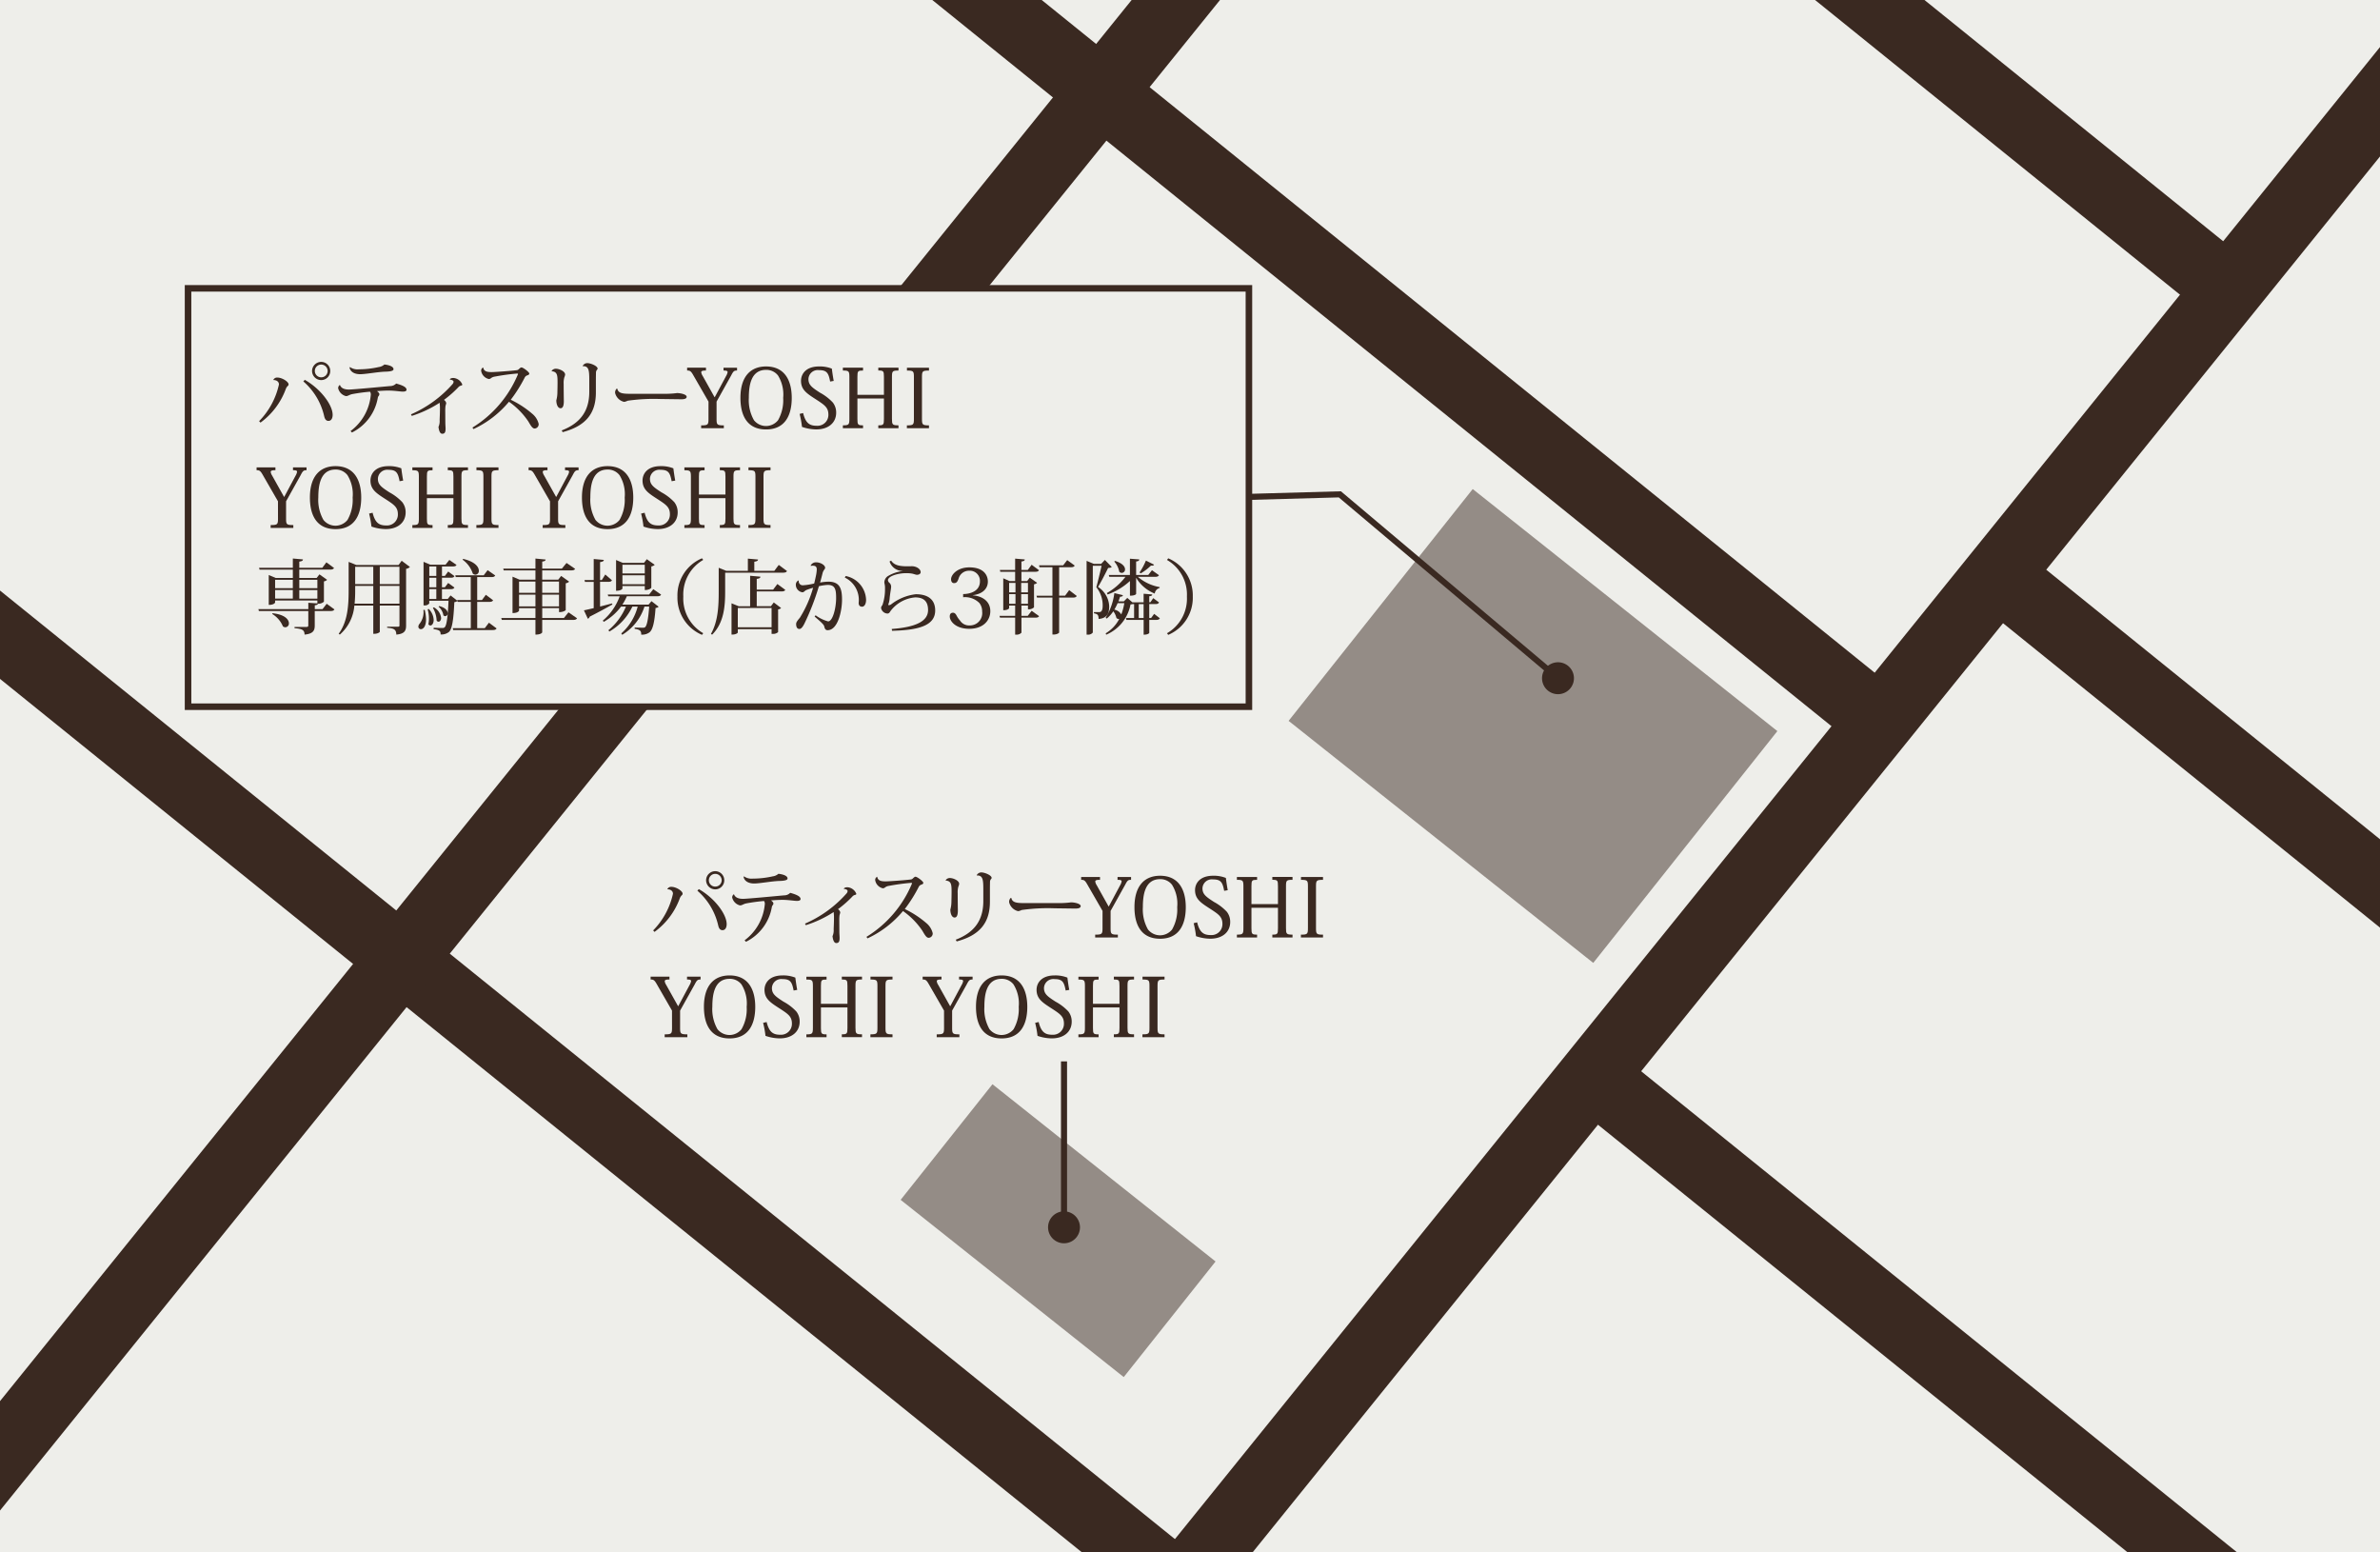 <svg xmlns="http://www.w3.org/2000/svg" xmlns:xlink="http://www.w3.org/1999/xlink" width="342" height="223" viewBox="0 0 342 223">
  <rect x="0" y="0" width="342" height="223" fill="#808080" stroke="none"/>
  <defs>
    <clipPath id="clip-path">
      <rect id="長方形_65" data-name="長方形 65" width="342" height="223" transform="translate(740.34 2160)" fill="#fff"/>
    </clipPath>
  </defs>
  <g id="map" transform="translate(-740.34 -2160)" clip-path="url(#clip-path)">
    <path id="パス_193" data-name="パス 193" d="M0,0H342.34V223H0Z" transform="translate(740 2160)" fill="#eeeeea"/>
    <g id="グループ_214" data-name="グループ 214" transform="translate(679.895 2055.469)">
      <g id="グループ_188" data-name="グループ 188" transform="translate(39.94 177.834)">
        <rect id="長方形_52" data-name="長方形 52" width="9.877" height="389.628" transform="matrix(0.628, -0.778, 0.778, 0.628, 0, 7.684)" fill="#3a2921"/>
      </g>
      <g id="グループ_189" data-name="グループ 189" transform="translate(458.554 311.469)">
        <path id="パス_124" data-name="パス 124" d="M-135.5,386.5" transform="translate(135.5 -386.5)" fill="none" stroke="#3a2921" stroke-miterlimit="10" stroke-width="11.339"/>
      </g>
      <g id="グループ_190" data-name="グループ 190" transform="translate(152.311 62.85)">
        <rect id="長方形_53" data-name="長方形 53" width="9.877" height="222.364" transform="translate(0 7.684) rotate(-51.08)" fill="#3a2921"/>
      </g>
      <g id="グループ_191" data-name="グループ 191" transform="translate(343.081 182.189)">
        <rect id="長方形_54" data-name="長方形 54" width="9.877" height="222.364" transform="translate(0 7.684) rotate(-51.08)" fill="#3a2921"/>
      </g>
      <g id="グループ_192" data-name="グループ 192" transform="translate(267.296 53.268)">
        <rect id="長方形_55" data-name="長方形 55" width="9.877" height="142.504" transform="translate(0 7.684) rotate(-51.08)" fill="#3a2921"/>
      </g>
      <g id="グループ_193" data-name="グループ 193" transform="translate(287.331 256.232)">
        <rect id="長方形_56" data-name="長方形 56" width="9.877" height="142.504" transform="matrix(0.628, -0.778, 0.778, 0.628, 0, 7.684)" fill="#3a2921"/>
      </g>
      <g id="グループ_194" data-name="グループ 194" transform="translate(167.991 404.318)">
        <rect id="長方形_57" data-name="長方形 57" width="9.877" height="142.504" transform="translate(0 7.685) rotate(-51.08)" fill="#3a2921"/>
      </g>
      <g id="グループ_195" data-name="グループ 195" transform="translate(112.371 89.723)">
        <rect id="長方形_58" data-name="長方形 58" width="489.349" height="9.877" transform="translate(0 380.665) rotate(-51.069)" fill="#3a2921"/>
      </g>
      <g id="グループ_196" data-name="グループ 196" transform="translate(221.258 189.898)">
        <rect id="長方形_59" data-name="長方形 59" width="489.349" height="9.877" transform="translate(0 380.665) rotate(-51.069)" fill="#3a2921"/>
      </g>
      <g id="グループ_197" data-name="グループ 197" transform="translate(346.183 221.747)">
        <path id="パス_125" data-name="パス 125" d="M-264.5,283.5" transform="translate(264.5 -283.5)" fill="none" stroke="#3a2921" stroke-miterlimit="10" stroke-width="11.339"/>
      </g>
      <g id="グループ_198" data-name="グループ 198">
        <rect id="長方形_60" data-name="長方形 60" width="489.349" height="9.877" transform="translate(0 380.665) rotate(-51.069)" fill="#3a2921"/>
      </g>
      <g id="グループ_199" data-name="グループ 199" transform="translate(245.617 174.796)" opacity="0.5">
        <rect id="長方形_61" data-name="長方形 61" width="55.908" height="42.535" transform="matrix(0.783, 0.622, -0.622, 0.783, 26.455, 0)" fill="#3a2921"/>
      </g>
      <g id="グループ_200" data-name="グループ 200" transform="translate(189.867 260.309)" opacity="0.5">
        <rect id="長方形_62" data-name="長方形 62" width="40.941" height="21.213" transform="matrix(0.783, 0.622, -0.622, 0.783, 13.193, 0)" fill="#3a2921"/>
      </g>
      <g id="グループ_202" data-name="グループ 202" transform="translate(153.938 229.697)">
        <path id="パス_126" data-name="パス 126" d="M-482.737,295.218a.588.588,0,0,1,.586-.34c.68,0,1.606.6,1.606.973,0,.269-.211.176-.41.7a10.4,10.4,0,0,1-3.623,4.8l-.2-.212a10.847,10.847,0,0,0,2.848-5.264c0-.433-.375-.644-.8-.644Zm4.525-.012c2.286,1.3,4,3.612,4,5.03,0,.469-.188.868-.6.868-.352,0-.527-.27-.621-.7a9.348,9.348,0,0,0-2.99-4.971Zm2.356-2.578a1.3,1.3,0,0,1,1.3,1.3,1.3,1.3,0,0,1-1.3,1.313,1.319,1.319,0,0,1-1.313-1.313A1.316,1.316,0,0,1-475.855,292.627Zm.926,1.3a.925.925,0,0,0-.926-.915.915.915,0,0,0-.914.915.908.908,0,0,0,.914.914A.917.917,0,0,0-474.929,293.928Z" transform="translate(485.14 -292.627)" fill="#3a2921"/>
        <path id="パス_127" data-name="パス 127" d="M-471.478,296.012c.187.492.7.645,1.3.645.656,0,4.982-.422,5.92-.5a1.2,1.2,0,0,0,.856-.363c.8.223,1.489.481,1.489.891,0,.211-.258.269-.528.269-.316,0-.844-.093-1.641-.14-.118,0-.246-.011-.375-.011-.5,0-1.125.035-1.712.082.188.118.352.3.352.422,0,.259-.164.235-.223.528a6.876,6.876,0,0,1-3.716,4.994l-.2-.211a7.272,7.272,0,0,0,2.908-5.217.661.661,0,0,0-.118-.434,25.567,25.567,0,0,0-2.579.352c-.445.105-.551.281-.879.281a1.529,1.529,0,0,1-1.113-1.125A.544.544,0,0,1-471.5,296Zm1.442-2.579a1.912,1.912,0,0,0,1.278.317,13.069,13.069,0,0,0,2.861-.328,1.481,1.481,0,0,0,.8-.363c.645.07,1.325.28,1.313.679,0,.293-.7.341-1.219.352-1.044.035-2.8.363-3.576.363s-1.419-.317-1.524-.973Z" transform="translate(483.459 -292.683)" fill="#3a2921"/>
        <path id="パス_128" data-name="パス 128" d="M-454.149,295.512c.024-.129.2-.234.516-.234a1.485,1.485,0,0,1,1.278.937c0,.141-.117.141-.269.188a.745.745,0,0,0-.3.212,15.56,15.56,0,0,1-2.064,1.816.724.724,0,0,1,.328.457,2.892,2.892,0,0,1-.105.4,5.522,5.522,0,0,0-.036.761l.012,1.7c0,.223.035.621.035.809,0,.516-.117.738-.481.738-.328,0-.469-.445-.539-.984a2.042,2.042,0,0,0,.165-.984c.011-.328.046-1.02.046-1.583,0-.2,0-.375-.011-.517l-.035-.387a16.444,16.444,0,0,1-4,1.888l-.117-.223a17.009,17.009,0,0,0,5.967-4.337.544.544,0,0,0,.152-.352c0-.152-.234-.281-.528-.293Z" transform="translate(481.911 -292.969)" fill="#3a2921"/>
        <path id="パス_129" data-name="パス 129" d="M-449.588,302.182a16.345,16.345,0,0,0,6.518-7.609.373.373,0,0,0,.023-.093c0-.036-.036-.059-.118-.059a31.356,31.356,0,0,0-3.189.434,1.244,1.244,0,0,0-.515.188.587.587,0,0,1-.352.164,1.425,1.425,0,0,1-1.114-1.173.5.5,0,0,1,.293-.492c.094.668.762.668,1.279.668.34,0,2.6-.152,3.505-.269a.5.5,0,0,0,.351-.165c.129-.117.247-.234.363-.234.247,0,1.125.668,1.125.879,0,.165-.164.223-.351.282a.634.634,0,0,0-.317.316,20.554,20.554,0,0,1-1.993,3.166,13.9,13.9,0,0,1,3.072,2,2.709,2.709,0,0,1,.937,1.465.614.614,0,0,1-.574.668c-.317,0-.539-.375-.915-1.02a10.832,10.832,0,0,0-2.779-2.825,14.634,14.634,0,0,1-5.1,3.927Z" transform="translate(480.604 -292.745)" fill="#3a2921"/>
        <path id="パス_130" data-name="パス 130" d="M-436.53,293.966a.694.694,0,0,1,.632-.328c.422,0,1.314.34,1.314.844a1.712,1.712,0,0,1-.118.4,2.9,2.9,0,0,0-.094.926c0,.481.012,1.853.024,2.485,0,.575-.105,1.02-.469,1.02-.4,0-.61-.574-.61-1.137a4.337,4.337,0,0,0,.152-1.044c.011-.481.024-1.1.024-1.418,0-1.079,0-1.653-.844-1.713Zm4.466-.727a.748.748,0,0,1,.645-.41c.528,0,1.5.422,1.5.785,0,.118-.118.188-.164.281a.77.77,0,0,0-.071.3c0,.258-.012.551-.012,1.2v1.641c0,2.943-1.371,4.807-4.771,5.709l-.141-.246c2.685-1.031,3.963-2.8,3.963-5.545V295.22c0-1.348-.071-1.993-.938-1.946Z" transform="translate(478.921 -292.653)" fill="#3a2921"/>
        <path id="パス_131" data-name="パス 131" d="M-418.573,297.778a12.851,12.851,0,0,0,1.431-.105c.551.011,1.371.2,1.371.539,0,.234-.258.352-.75.352-.423,0-2.509-.036-2.978-.036a26.542,26.542,0,0,0-4.76.247,1.5,1.5,0,0,1-.5.164,1.729,1.729,0,0,1-1.29-1.266.764.764,0,0,1,.223-.633l.082-.011c.129.632.668.75,1.806.75Z" transform="translate(477.57 -293.194)" fill="#3a2921"/>
        <path id="パス_132" data-name="パス 132" d="M-411.1,298.459l-2.1-3.646c-.4-.716-.515-.821-.973-.821v-.409h2.709v.409c-.481,0-.681.059-.681.247a1.255,1.255,0,0,0,.2.516l1.712,3.06h.035l1.618-3.024a1.6,1.6,0,0,0,.223-.575c0-.176-.176-.223-.586-.223v-.409H-407v.409c-.435,0-.528.094-.856.727l-2.086,3.74v2.474c0,.844.071.937,1.044.937v.41h-3.259v-.41c.984,0,1.055-.093,1.055-.937Z" transform="translate(476.039 -292.75)" fill="#3a2921"/>
        <path id="パス_133" data-name="パス 133" d="M-405.379,297.894c0-3.037,1.43-4.514,3.681-4.514,2.673,0,3.693,2.005,3.693,4.514,0,2.638-1.055,4.537-3.693,4.537C-404.312,302.431-405.379,300.567-405.379,297.894Zm1.207,0a5.816,5.816,0,0,0,.739,3.213,2.227,2.227,0,0,0,1.723.832,2.232,2.232,0,0,0,1.735-.832,5.808,5.808,0,0,0,.739-3.213,5.182,5.182,0,0,0-.75-3.224,2.114,2.114,0,0,0-1.712-.8C-403.913,293.873-404.172,296.206-404.172,297.894Z" transform="translate(474.905 -292.724)" fill="#3a2921"/>
        <path id="パス_134" data-name="パス 134" d="M-395.115,300.074c.363,1.454.926,1.829,1.957,1.829a1.566,1.566,0,0,0,1.677-1.606c0-1.02-.551-1.383-1.8-2.193-1.29-.832-2.135-1.372-2.135-2.661,0-.844.564-2.064,2.615-2.064a4.7,4.7,0,0,1,1.817.317c.059.469.152,1.149.27,1.759l-.517.093c-.233-1.254-.491-1.641-1.617-1.641a1.339,1.339,0,0,0-1.5,1.278c0,.844.481,1.2,1.652,1.958a7.2,7.2,0,0,1,1.852,1.418,2.335,2.335,0,0,1,.481,1.465c0,1.43-1.1,2.4-2.86,2.4a6.4,6.4,0,0,1-2.052-.363,13.47,13.47,0,0,0-.34-1.864Z" transform="translate(473.647 -292.724)" fill="#3a2921"/>
        <path id="パス_135" data-name="パス 135" d="M-380.488,293.992c-.868,0-.938.082-.938.938v6c0,.844.071.937.938.937v.41h-2.9v-.41c.739,0,.809-.082.809-.915v-2.943h-3.81v2.943c0,.833.07.915.809.915v.41h-2.9v-.41c.856,0,.937-.093.937-.937v-6c0-.856-.081-.938-.937-.938v-.409h2.9v.409c-.74,0-.809.071-.809.9v2.591h3.81v-2.579c0-.844-.071-.915-.809-.915v-.409h2.9Z" transform="translate(472.726 -292.75)" fill="#3a2921"/>
        <path id="パス_136" data-name="パス 136" d="M-377.918,301.871c.938,0,1.008-.093,1.008-.937v-6c0-.856-.07-.938-1-.938v-.409h3.165v.409c-.938,0-1.008.082-1.008.938v6c0,.844.07.937,1.008.937v.41h-3.177Z" transform="translate(471.365 -292.75)" fill="#3a2921"/>
        <path id="パス_137" data-name="パス 137" d="M-482.122,314.9l-2.1-3.646c-.4-.716-.516-.821-.973-.821v-.41h2.708v.41c-.481,0-.679.059-.679.247a1.257,1.257,0,0,0,.2.516l1.712,3.06h.036l1.618-3.024a1.593,1.593,0,0,0,.222-.575c0-.176-.175-.223-.585-.223v-.41h1.946v.41c-.434,0-.528.094-.855.727l-2.087,3.74v2.473c0,.845.071.938,1.043.938v.41h-3.259v-.41c.984,0,1.056-.093,1.056-.938Z" transform="translate(485.194 -294.869)" fill="#3a2921"/>
        <path id="パス_138" data-name="パス 138" d="M-476.4,314.335c0-3.037,1.43-4.514,3.681-4.514,2.672,0,3.693,2.005,3.693,4.514,0,2.638-1.055,4.537-3.693,4.537C-475.331,318.872-476.4,317.008-476.4,314.335Zm1.207,0a5.81,5.81,0,0,0,.739,3.212,2.225,2.225,0,0,0,1.723.833,2.231,2.231,0,0,0,1.735-.833,5.8,5.8,0,0,0,.739-3.212,5.187,5.187,0,0,0-.75-3.224,2.113,2.113,0,0,0-1.712-.8C-474.933,310.314-475.191,312.647-475.191,314.335Z" transform="translate(484.06 -294.843)" fill="#3a2921"/>
        <path id="パス_139" data-name="パス 139" d="M-466.133,316.515c.363,1.454.926,1.828,1.957,1.828a1.566,1.566,0,0,0,1.677-1.605c0-1.02-.551-1.383-1.806-2.193-1.289-.832-2.133-1.372-2.133-2.661,0-.844.563-2.064,2.614-2.064a4.7,4.7,0,0,1,1.817.317c.058.469.152,1.149.27,1.759l-.517.093c-.234-1.254-.492-1.641-1.618-1.641a1.34,1.34,0,0,0-1.5,1.278c0,.844.481,1.2,1.653,1.958A7.2,7.2,0,0,1-461.866,315a2.333,2.333,0,0,1,.481,1.465c0,1.43-1.1,2.4-2.861,2.4a6.4,6.4,0,0,1-2.051-.363,13.47,13.47,0,0,0-.34-1.864Z" transform="translate(482.802 -294.843)" fill="#3a2921"/>
        <path id="パス_140" data-name="パス 140" d="M-451.506,310.433c-.868,0-.938.082-.938.938v6c0,.845.071.938.938.938v.41h-2.9v-.41c.739,0,.808-.082.808-.915v-2.943h-3.81V317.4c0,.833.071.915.809.915v.41h-2.9v-.41c.855,0,.937-.093.937-.938v-6c0-.856-.082-.938-.937-.938v-.41h2.9v.41c-.739,0-.809.071-.809.9v2.591h3.81v-2.579c0-.844-.07-.915-.808-.915v-.41h2.9Z" transform="translate(481.881 -294.869)" fill="#3a2921"/>
        <path id="パス_141" data-name="パス 141" d="M-448.936,318.311c.938,0,1.009-.093,1.009-.938v-6c0-.856-.071-.938-1-.938v-.41h3.165v.41c-.937,0-1.008.082-1.008.938v6c0,.845.071.938,1.008.938v.41h-3.177Z" transform="translate(480.52 -294.869)" fill="#3a2921"/>
        <path id="パス_142" data-name="パス 142" d="M-437.247,314.9l-2.1-3.646c-.4-.716-.516-.821-.973-.821v-.41h2.708v.41c-.481,0-.679.059-.679.247a1.257,1.257,0,0,0,.2.516l1.712,3.06h.036l1.618-3.024a1.593,1.593,0,0,0,.222-.575c0-.176-.175-.223-.585-.223v-.41h1.946v.41c-.434,0-.528.094-.855.727l-2.087,3.74v2.473c0,.845.071.938,1.043.938v.41H-438.3v-.41c.984,0,1.056-.093,1.056-.938Z" transform="translate(479.409 -294.869)" fill="#3a2921"/>
        <path id="パス_143" data-name="パス 143" d="M-431.522,314.335c0-3.037,1.429-4.514,3.68-4.514,2.673,0,3.693,2.005,3.693,4.514,0,2.638-1.056,4.537-3.693,4.537C-430.456,318.872-431.522,317.008-431.522,314.335Zm1.207,0a5.81,5.81,0,0,0,.738,3.212,2.227,2.227,0,0,0,1.724.833,2.232,2.232,0,0,0,1.735-.833,5.81,5.81,0,0,0,.739-3.212,5.18,5.18,0,0,0-.751-3.224,2.111,2.111,0,0,0-1.712-.8C-430.057,310.314-430.315,312.647-430.315,314.335Z" transform="translate(478.275 -294.843)" fill="#3a2921"/>
        <path id="パス_144" data-name="パス 144" d="M-421.258,316.515c.363,1.454.926,1.828,1.957,1.828a1.565,1.565,0,0,0,1.676-1.605c0-1.02-.551-1.383-1.8-2.193-1.289-.832-2.133-1.372-2.133-2.661,0-.844.563-2.064,2.614-2.064a4.7,4.7,0,0,1,1.817.317c.058.469.152,1.149.269,1.759l-.516.093c-.234-1.254-.492-1.641-1.618-1.641a1.34,1.34,0,0,0-1.5,1.278c0,.844.481,1.2,1.653,1.958A7.221,7.221,0,0,1-416.99,315a2.338,2.338,0,0,1,.481,1.465c0,1.43-1.1,2.4-2.862,2.4a6.4,6.4,0,0,1-2.051-.363,13.47,13.47,0,0,0-.34-1.864Z" transform="translate(477.017 -294.843)" fill="#3a2921"/>
        <path id="パス_145" data-name="パス 145" d="M-406.631,310.433c-.868,0-.938.082-.938.938v6c0,.845.071.938.938.938v.41h-2.9v-.41c.738,0,.808-.082.808-.915v-2.943h-3.81V317.4c0,.833.07.915.809.915v.41h-2.9v-.41c.855,0,.937-.093.937-.938v-6c0-.856-.082-.938-.937-.938v-.41h2.9v.41c-.74,0-.809.071-.809.9v2.591h3.81v-2.579c0-.844-.071-.915-.808-.915v-.41h2.9Z" transform="translate(476.096 -294.869)" fill="#3a2921"/>
        <path id="パス_146" data-name="パス 146" d="M-404.061,318.311c.939,0,1.009-.093,1.009-.938v-6c0-.856-.07-.938-1-.938v-.41h3.166v.41c-.938,0-1.008.082-1.008.938v6c0,.845.07.938,1.008.938v.41h-3.178Z" transform="translate(474.735 -294.869)" fill="#3a2921"/>
      </g>
      <g id="グループ_204" data-name="グループ 204" transform="translate(86.996 145.489)">
        <rect id="長方形_63" data-name="長方形 63" width="152.441" height="60.105" transform="translate(0.472 0.472)" fill="#eeeeea"/>
        <path id="パス_155" data-name="パス 155" d="M-408.656,257.008H-562.042v-61.05h153.386Zm-152.441-.944h151.5V196.9H-561.1Z" transform="translate(562.042 -195.958)" fill="#3a2921"/>
      </g>
      <g id="グループ_205" data-name="グループ 205" transform="translate(97.317 156.525)">
        <path id="パス_156" data-name="パス 156" d="M-547.737,211.218a.588.588,0,0,1,.586-.34c.68,0,1.606.6,1.606.973,0,.269-.211.176-.41.7a10.4,10.4,0,0,1-3.623,4.8l-.2-.212a10.847,10.847,0,0,0,2.849-5.264c0-.433-.375-.644-.8-.644Zm4.525-.012c2.286,1.3,4,3.612,4,5.03,0,.469-.188.868-.6.868-.352,0-.527-.27-.621-.7a9.348,9.348,0,0,0-2.99-4.971Zm2.356-2.578a1.3,1.3,0,0,1,1.3,1.3,1.3,1.3,0,0,1-1.3,1.313,1.319,1.319,0,0,1-1.313-1.313A1.316,1.316,0,0,1-540.855,208.627Zm.926,1.3a.925.925,0,0,0-.926-.915.915.915,0,0,0-.914.915.908.908,0,0,0,.914.914A.917.917,0,0,0-539.929,209.928Z" transform="translate(550.14 -208.627)" fill="#3a2921"/>
        <path id="パス_157" data-name="パス 157" d="M-536.478,212.012c.187.492.7.645,1.3.645.656,0,4.982-.422,5.92-.5a1.2,1.2,0,0,0,.856-.363c.8.223,1.489.481,1.489.891,0,.211-.258.269-.528.269-.316,0-.844-.093-1.641-.14-.118,0-.247-.011-.375-.011-.5,0-1.125.035-1.712.082.188.118.352.3.352.422,0,.259-.164.235-.223.528a6.876,6.876,0,0,1-3.716,4.994l-.2-.211a7.271,7.271,0,0,0,2.908-5.217.661.661,0,0,0-.118-.434,25.563,25.563,0,0,0-2.579.352c-.445.105-.551.281-.879.281a1.529,1.529,0,0,1-1.113-1.125A.544.544,0,0,1-536.5,212Zm1.442-2.579a1.912,1.912,0,0,0,1.278.317,13.069,13.069,0,0,0,2.861-.328,1.481,1.481,0,0,0,.8-.363c.645.07,1.325.281,1.313.679,0,.293-.7.341-1.219.352-1.044.035-2.8.363-3.576.363s-1.419-.317-1.524-.973Z" transform="translate(548.459 -208.683)" fill="#3a2921"/>
        <path id="パス_158" data-name="パス 158" d="M-519.149,211.512c.023-.129.2-.234.516-.234a1.486,1.486,0,0,1,1.278.937c0,.141-.117.141-.269.188a.744.744,0,0,0-.3.212,15.564,15.564,0,0,1-2.064,1.816.725.725,0,0,1,.328.457,2.887,2.887,0,0,1-.105.4,5.523,5.523,0,0,0-.036.761l.012,1.7c0,.223.035.621.035.809,0,.516-.117.738-.481.738-.328,0-.469-.445-.539-.984a2.043,2.043,0,0,0,.165-.984c.011-.328.046-1.02.046-1.583,0-.2,0-.375-.011-.517l-.035-.387a16.447,16.447,0,0,1-4,1.888l-.117-.223a17.01,17.01,0,0,0,5.967-4.337.544.544,0,0,0,.152-.352c0-.152-.234-.281-.528-.293Z" transform="translate(546.911 -208.969)" fill="#3a2921"/>
        <path id="パス_159" data-name="パス 159" d="M-514.588,218.182a16.345,16.345,0,0,0,6.518-7.609.372.372,0,0,0,.023-.093c0-.036-.036-.059-.118-.059a31.365,31.365,0,0,0-3.189.434,1.244,1.244,0,0,0-.515.188.587.587,0,0,1-.352.164,1.425,1.425,0,0,1-1.114-1.173.5.5,0,0,1,.293-.492c.094.668.762.668,1.279.668.34,0,2.6-.152,3.505-.269a.5.5,0,0,0,.351-.165c.129-.117.247-.234.363-.234.247,0,1.125.668,1.125.879,0,.165-.164.223-.351.282a.635.635,0,0,0-.317.316,20.551,20.551,0,0,1-1.993,3.166,13.9,13.9,0,0,1,3.072,2,2.709,2.709,0,0,1,.937,1.465.614.614,0,0,1-.574.668c-.317,0-.539-.375-.915-1.02a10.832,10.832,0,0,0-2.779-2.825,14.634,14.634,0,0,1-5.1,3.927Z" transform="translate(545.604 -208.745)" fill="#3a2921"/>
        <path id="パス_160" data-name="パス 160" d="M-501.53,209.966a.694.694,0,0,1,.632-.328c.422,0,1.314.34,1.314.844a1.712,1.712,0,0,1-.118.4,2.9,2.9,0,0,0-.094.926c0,.481.012,1.853.024,2.485,0,.575-.105,1.02-.469,1.02-.4,0-.61-.574-.61-1.137a4.337,4.337,0,0,0,.152-1.044c.011-.481.024-1.1.024-1.418,0-1.079,0-1.653-.844-1.713Zm4.466-.726a.748.748,0,0,1,.645-.41c.528,0,1.5.422,1.5.785,0,.118-.118.188-.164.281a.77.77,0,0,0-.071.3c0,.258-.012.551-.012,1.2v1.641c0,2.943-1.371,4.807-4.771,5.709l-.141-.246c2.685-1.031,3.963-2.8,3.963-5.545V211.22c0-1.348-.071-1.993-.938-1.946Z" transform="translate(543.921 -208.653)" fill="#3a2921"/>
        <path id="パス_161" data-name="パス 161" d="M-483.573,213.778a12.851,12.851,0,0,0,1.431-.105c.551.011,1.371.2,1.371.539,0,.234-.258.352-.75.352-.423,0-2.509-.036-2.978-.036a26.542,26.542,0,0,0-4.76.247,1.5,1.5,0,0,1-.5.164,1.729,1.729,0,0,1-1.29-1.266.764.764,0,0,1,.223-.633l.082-.011c.129.632.668.75,1.806.75Z" transform="translate(542.57 -209.194)" fill="#3a2921"/>
        <path id="パス_162" data-name="パス 162" d="M-476.1,214.459l-2.1-3.646c-.4-.716-.515-.821-.973-.821v-.409h2.709v.409c-.481,0-.681.059-.681.247a1.255,1.255,0,0,0,.2.516l1.712,3.06h.035l1.618-3.024a1.6,1.6,0,0,0,.223-.575c0-.176-.176-.223-.586-.223v-.409H-472v.409c-.435,0-.528.094-.856.727l-2.086,3.74v2.474c0,.844.071.937,1.044.937v.41h-3.259v-.41c.984,0,1.055-.093,1.055-.937Z" transform="translate(541.039 -208.75)" fill="#3a2921"/>
        <path id="パス_163" data-name="パス 163" d="M-470.379,213.894c0-3.037,1.43-4.514,3.681-4.514,2.673,0,3.693,2.005,3.693,4.514,0,2.638-1.055,4.537-3.693,4.537C-469.312,218.431-470.379,216.567-470.379,213.894Zm1.207,0a5.816,5.816,0,0,0,.739,3.213,2.227,2.227,0,0,0,1.723.832,2.232,2.232,0,0,0,1.735-.832,5.808,5.808,0,0,0,.739-3.213,5.182,5.182,0,0,0-.75-3.224,2.114,2.114,0,0,0-1.712-.8C-468.913,209.873-469.172,212.206-469.172,213.894Z" transform="translate(539.905 -208.724)" fill="#3a2921"/>
        <path id="パス_164" data-name="パス 164" d="M-460.115,216.074c.363,1.454.926,1.829,1.957,1.829a1.566,1.566,0,0,0,1.677-1.606c0-1.02-.551-1.383-1.8-2.193-1.29-.832-2.135-1.372-2.135-2.661,0-.844.564-2.064,2.615-2.064a4.7,4.7,0,0,1,1.817.317c.059.469.152,1.149.27,1.759l-.517.093c-.233-1.254-.491-1.641-1.617-1.641a1.339,1.339,0,0,0-1.5,1.278c0,.844.481,1.2,1.652,1.958a7.2,7.2,0,0,1,1.852,1.418,2.335,2.335,0,0,1,.481,1.465c0,1.43-1.1,2.4-2.86,2.4a6.4,6.4,0,0,1-2.052-.363,13.47,13.47,0,0,0-.34-1.864Z" transform="translate(538.647 -208.724)" fill="#3a2921"/>
        <path id="パス_165" data-name="パス 165" d="M-445.488,209.992c-.868,0-.938.082-.938.938v6c0,.844.071.937.938.937v.41h-2.9v-.41c.739,0,.809-.082.809-.915v-2.943h-3.81v2.943c0,.833.07.915.809.915v.41h-2.9v-.41c.856,0,.937-.093.937-.937v-6c0-.856-.081-.938-.937-.938v-.409h2.9v.409c-.74,0-.809.071-.809.9v2.591h3.81v-2.579c0-.844-.071-.915-.809-.915v-.409h2.9Z" transform="translate(537.726 -208.75)" fill="#3a2921"/>
        <path id="パス_166" data-name="パス 166" d="M-442.918,217.871c.938,0,1.008-.093,1.008-.937v-6c0-.856-.07-.938-1-.938v-.409h3.165v.409c-.938,0-1.008.082-1.008.938v6c0,.844.07.937,1.008.937v.41h-3.177Z" transform="translate(536.365 -208.75)" fill="#3a2921"/>
        <path id="パス_167" data-name="パス 167" d="M-547.122,230.9l-2.1-3.646c-.4-.716-.516-.821-.973-.821v-.41h2.708v.41c-.481,0-.679.059-.679.247a1.258,1.258,0,0,0,.2.516l1.712,3.06h.036l1.618-3.024a1.592,1.592,0,0,0,.222-.575c0-.176-.175-.223-.585-.223v-.41h1.946v.41c-.434,0-.528.094-.855.727l-2.087,3.74v2.473c0,.845.071.938,1.043.938v.41h-3.259v-.41c.984,0,1.056-.093,1.056-.938Z" transform="translate(550.194 -210.869)" fill="#3a2921"/>
        <path id="パス_168" data-name="パス 168" d="M-541.4,230.335c0-3.037,1.43-4.514,3.681-4.514,2.672,0,3.693,2.005,3.693,4.514,0,2.638-1.055,4.537-3.693,4.537C-540.331,234.872-541.4,233.008-541.4,230.335Zm1.207,0a5.81,5.81,0,0,0,.739,3.212,2.225,2.225,0,0,0,1.723.833,2.231,2.231,0,0,0,1.735-.833,5.8,5.8,0,0,0,.739-3.212,5.188,5.188,0,0,0-.75-3.224,2.113,2.113,0,0,0-1.712-.8C-539.933,226.314-540.191,228.647-540.191,230.335Z" transform="translate(549.06 -210.843)" fill="#3a2921"/>
        <path id="パス_169" data-name="パス 169" d="M-531.133,232.515c.363,1.454.926,1.828,1.957,1.828a1.566,1.566,0,0,0,1.677-1.605c0-1.02-.551-1.383-1.806-2.193-1.289-.832-2.133-1.372-2.133-2.661,0-.844.563-2.064,2.614-2.064a4.7,4.7,0,0,1,1.817.317c.058.469.152,1.149.27,1.759l-.517.093c-.234-1.254-.492-1.641-1.618-1.641a1.34,1.34,0,0,0-1.5,1.278c0,.844.481,1.2,1.653,1.958A7.2,7.2,0,0,1-526.866,231a2.333,2.333,0,0,1,.481,1.465c0,1.43-1.1,2.4-2.861,2.4a6.4,6.4,0,0,1-2.051-.363,13.456,13.456,0,0,0-.34-1.864Z" transform="translate(547.802 -210.843)" fill="#3a2921"/>
        <path id="パス_170" data-name="パス 170" d="M-516.506,226.433c-.868,0-.938.082-.938.938v6c0,.845.071.938.938.938v.41h-2.9v-.41c.739,0,.808-.082.808-.915v-2.943h-3.81V233.4c0,.833.071.915.809.915v.41h-2.9v-.41c.855,0,.937-.093.937-.938v-6c0-.856-.082-.938-.937-.938v-.41h2.9v.41c-.739,0-.809.071-.809.9v2.591h3.81v-2.579c0-.844-.07-.915-.808-.915v-.41h2.9Z" transform="translate(546.881 -210.869)" fill="#3a2921"/>
        <path id="パス_171" data-name="パス 171" d="M-513.936,234.311c.938,0,1.009-.093,1.009-.938v-6c0-.856-.071-.938-1-.938v-.41h3.165v.41c-.937,0-1.008.082-1.008.938v6c0,.845.071.938,1.008.938v.41h-3.177Z" transform="translate(545.52 -210.869)" fill="#3a2921"/>
        <path id="パス_172" data-name="パス 172" d="M-502.247,230.9l-2.1-3.646c-.4-.716-.516-.821-.973-.821v-.41h2.708v.41c-.481,0-.679.059-.679.247a1.258,1.258,0,0,0,.2.516l1.712,3.06h.036l1.618-3.024a1.594,1.594,0,0,0,.222-.575c0-.176-.175-.223-.585-.223v-.41h1.946v.41c-.434,0-.528.094-.855.727l-2.087,3.74v2.473c0,.845.071.938,1.043.938v.41H-503.3v-.41c.984,0,1.056-.093,1.056-.938Z" transform="translate(544.409 -210.869)" fill="#3a2921"/>
        <path id="パス_173" data-name="パス 173" d="M-496.522,230.335c0-3.037,1.429-4.514,3.68-4.514,2.673,0,3.693,2.005,3.693,4.514,0,2.638-1.056,4.537-3.693,4.537C-495.456,234.872-496.522,233.008-496.522,230.335Zm1.207,0a5.811,5.811,0,0,0,.738,3.212,2.227,2.227,0,0,0,1.724.833,2.232,2.232,0,0,0,1.735-.833,5.81,5.81,0,0,0,.739-3.212,5.18,5.18,0,0,0-.751-3.224,2.111,2.111,0,0,0-1.712-.8C-495.057,226.314-495.315,228.647-495.315,230.335Z" transform="translate(543.275 -210.843)" fill="#3a2921"/>
        <path id="パス_174" data-name="パス 174" d="M-486.258,232.515c.363,1.454.926,1.828,1.957,1.828a1.565,1.565,0,0,0,1.676-1.605c0-1.02-.551-1.383-1.8-2.193-1.289-.832-2.133-1.372-2.133-2.661,0-.844.563-2.064,2.614-2.064a4.7,4.7,0,0,1,1.817.317c.058.469.152,1.149.269,1.759l-.516.093c-.234-1.254-.492-1.641-1.618-1.641a1.34,1.34,0,0,0-1.5,1.278c0,.844.481,1.2,1.653,1.958A7.221,7.221,0,0,1-481.99,231a2.338,2.338,0,0,1,.481,1.465c0,1.43-1.1,2.4-2.862,2.4a6.4,6.4,0,0,1-2.051-.363,13.47,13.47,0,0,0-.34-1.864Z" transform="translate(542.017 -210.843)" fill="#3a2921"/>
        <path id="パス_175" data-name="パス 175" d="M-471.631,226.433c-.868,0-.938.082-.938.938v6c0,.845.071.938.938.938v.41h-2.9v-.41c.738,0,.808-.082.808-.915v-2.943h-3.81V233.4c0,.833.07.915.809.915v.41h-2.9v-.41c.855,0,.937-.093.937-.938v-6c0-.856-.082-.938-.937-.938v-.41h2.9v.41c-.74,0-.809.071-.809.9v2.591h3.81v-2.579c0-.844-.071-.915-.808-.915v-.41h2.9Z" transform="translate(541.096 -210.869)" fill="#3a2921"/>
        <path id="パス_176" data-name="パス 176" d="M-469.061,234.311c.939,0,1.009-.093,1.009-.938v-6c0-.856-.07-.938-1-.938v-.41h3.166v.41c-.938,0-1.008.082-1.008.938v6c0,.845.07.938,1.008.938v.41h-3.178Z" transform="translate(539.735 -210.869)" fill="#3a2921"/>
        <path id="パス_177" data-name="パス 177" d="M-540.085,247.56l1.114.808c-.094.164-.235.234-.563.234H-541.8v2.064c0,.7-.176,1.2-1.465,1.324,0-.726-.457-.832-1.442-.926v-.175h1.7c.211,0,.281-.059.281-.223V248.6h-7.1l-.07-.269h7.174v-.915l1.3.094v-.422h-6.073v.293c0,.024-.14.341-.914.341v-4.291l1,.422h2.462v-1.2h-4.783l-.071-.258h4.854v-1.337l1.454.129c-.012.188-.141.259-.528.317v.891h3.306l.586-.786,1.1.808c-.093.165-.234.235-.563.235h-4.431v1.2h2.5l.4-.517,1.1.786a.835.835,0,0,1-.457.223v2.919a1.212,1.212,0,0,1-.867.294c-.023.117-.106.175-.446.222v.551h1.114Zm-7.784,1.36c1.782.187,2.356.914,2.356,1.442a.534.534,0,0,1-.5.574.6.6,0,0,1-.363-.128,3.757,3.757,0,0,0-1.536-1.782Zm2.919-4.8h-2.544v1.2h2.544Zm-2.544,1.465v1.231h2.544v-1.231Zm6.073-1.465h-2.6v1.2h2.6Zm-2.6,2.7h2.6v-1.231h-2.6Z" transform="translate(550.156 -212.808)" fill="#3a2921"/>
        <path id="パス_178" data-name="パス 178" d="M-527.6,241.428l1.184.891a1,1,0,0,1-.551.269v8.148c0,.7-.187,1.2-1.407,1.3,0-.82-.469-.9-1.314-.984V250.9h1.536c.188,0,.235-.046.235-.176v-2.861h-2.826v3.764c0,.07-.293.293-.773.293h-.164v-4.057h-2.72a6.186,6.186,0,0,1-2.086,4.173l-.165-.117c1.29-1.77,1.43-4.021,1.43-6.261v-4.068l1.1.446h6.073Zm-6.682,4.22a18.7,18.7,0,0,1-.082,1.946h2.685v-2.556h-2.6Zm2.6-3.353h-2.6v2.485h2.6Zm3.763,0h-2.826v2.485h2.826Zm-2.826,5.3h2.826v-2.556h-2.826Z" transform="translate(548.448 -212.855)" fill="#3a2921"/>
        <path id="パス_179" data-name="パス 179" d="M-522.594,248.446a6.175,6.175,0,0,1,.187,1.371c0,1.02-.41,1.4-.738,1.4a.358.358,0,0,1-.364-.363.68.68,0,0,1,.141-.375,2.691,2.691,0,0,0,.586-2.028Zm9.227,1.841,1.1.821c-.094.164-.235.234-.563.234H-518.5l-.071-.27h2.6V247.3h-1.888l-.035-.141a.831.831,0,0,1-.446.176c-.117,2.6-.328,3.928-.8,4.3a1.7,1.7,0,0,1-1.172.341c0-.457-.094-.645-1.009-.762l.011-.2c.328.012.962.036,1.208.036.2,0,.269-.012.375-.106.281-.258.457-1.5.551-3.81h-2.767v.388a.806.806,0,0,1-.693.281h-.128V241.54l.973.41h2.192l.539-.68,1.032.715c-.082.165-.234.223-.551.223h-1.536v1.36h.422l.469-.632.9.656c-.082.176-.234.234-.539.234h-1.254V245.2h.422l.469-.622.9.657c-.082.165-.234.234-.539.234h-1.254v1.408h.833l.41-.505.973.762-.023-.105h1.946v-3.294h-2.158l-.058-.259h4.079l.563-.738,1.091.762c-.105.175-.235.234-.563.234h-2.029v3.294h.692l.551-.75,1.044.786c-.094.164-.235.234-.551.234h-1.735v3.774h1.091Zm-8.64-1.97a2.4,2.4,0,0,1,.7,1.571c0,.481-.234.8-.469.8a.354.354,0,0,1-.294-.187,3.362,3.362,0,0,0,.083-.8,4.521,4.521,0,0,0-.188-1.336Zm1.078-6.108h-1.008v1.36h1.008Zm0,2.99v-1.372h-1.008V245.2Zm-1.008.269v1.408h1.008v-1.408Zm.656,2.614a2.015,2.015,0,0,1,1.044,1.524c0,.317-.176.539-.375.539a.36.36,0,0,1-.269-.152,4.006,4.006,0,0,0-.539-1.841Zm.762-.187c.926.235,1.22.692,1.22,1.032a.387.387,0,0,1-.34.422.415.415,0,0,1-.27-.117,2.057,2.057,0,0,0-.7-1.243Zm3.447-6.776c1.712.4,2.251,1.161,2.251,1.688a.528.528,0,0,1-.481.586.621.621,0,0,1-.387-.164,3.921,3.921,0,0,0-1.465-1.993Z" transform="translate(546.754 -212.815)" fill="#3a2921"/>
        <path id="パス_180" data-name="パス 180" d="M-500.173,248.791l1.231.855c-.094.152-.223.234-.563.234h-4.443v1.782c0,.024-.129.328-.973.328v-2.11h-4.83l-.082-.27h4.912v-1.418h-2.356v.352c0,.024-.129.352-.938.352v-5.229l1.02.434h2.274v-1.336h-4.56l-.071-.258h4.631v-1.443l1.465.141c-.024.165-.129.247-.492.294v1.008h2.826l.668-.809,1.231.844c-.083.152-.223.223-.563.223h-4.162V244.1h2.3l.422-.539,1.149.821a.921.921,0,0,1-.492.235v3.845c0,.023-.269.3-.962.3v-.575h-2.415v1.418h3.118Zm-4.748-4.42h-2.356v1.618h2.356Zm-2.356,3.564h2.356v-1.688h-2.356Zm5.744-3.564h-2.415v1.618h2.415Zm-2.415,3.564h2.415v-1.688h-2.415Z" transform="translate(544.991 -212.808)" fill="#3a2921"/>
        <path id="パス_181" data-name="パス 181" d="M-493.875,247.968l1.724-.445.046.152c-.727.409-1.794,1.008-3.259,1.747a.471.471,0,0,1-.269.3l-.563-1.208c.3-.058.8-.175,1.406-.316v-3.774h-1.253l-.071-.258h1.324v-3.024l1.454.128c-.011.188-.164.258-.539.317v2.579h.247l.5-.8.961.833c-.093.164-.234.223-.551.223h-1.161Zm8.769-1.712c-.082.165-.234.234-.551.234h-4.372a7.447,7.447,0,0,1-.645,1.207h3.762l.422-.5,1.031.8a.69.69,0,0,1-.445.176c-.141,2.075-.41,3.165-.891,3.517a1.767,1.767,0,0,1-1.172.316c.024-.515-.152-.726-.937-.832v-.187c.293.011.9.024,1.137.024.187,0,.27,0,.363-.082.27-.223.457-1.2.586-2.955h-.679a7.309,7.309,0,0,1-3.2,4.057l-.13-.2a7.753,7.753,0,0,0,2.356-3.857h-.761a8.173,8.173,0,0,1-3.307,3.587l-.14-.187a8.806,8.806,0,0,0,2.52-3.4h-.7a8.062,8.062,0,0,1-2.485,2.193l-.14-.176a8.219,8.219,0,0,0,2.426-3.494H-492.7l-.071-.258h5.944l.6-.762Zm-5.557-1.231v.363c0,.012-.141.316-.915.316v-4.419l.973.41h3.037l.41-.528,1.137.809a1.011,1.011,0,0,1-.492.234v3.06c0,.024-.246.328-.938.328v-.574Zm3.212-3.06h-3.212v1.254h3.212Zm-3.212,2.8h3.212v-1.29h-3.212Z" transform="translate(543.233 -212.819)" fill="#3a2921"/>
        <path id="パス_182" data-name="パス 182" d="M-477.242,252.021a5.793,5.793,0,0,1-3.529-5.5,5.779,5.779,0,0,1,3.529-5.5l.176.234a5.734,5.734,0,0,0-2.861,5.264,5.735,5.735,0,0,0,2.861,5.264Z" transform="translate(541.245 -212.803)" fill="#3a2921"/>
        <path id="パス_183" data-name="パス 183" d="M-465.5,241.98l1.185.88c-.095.164-.235.234-.575.234h-8.312v2.65c0,1.934-.094,4.5-1.875,6.26l-.164-.118c1.03-1.8,1.113-4.068,1.113-6.131v-3.365l1.09.446h3.1v-1.759l1.465.129c-.023.176-.152.258-.54.316v1.314h2.873Zm-.808,3.552.609-.808,1.138.843c-.094.165-.247.223-.563.223h-3.54v2.122h2.039l.41-.539,1.055.8a.74.74,0,0,1-.433.2v3.259a1.059,1.059,0,0,1-.786.258h-.152v-.679h-4.853v.481c0,.07-.282.293-.751.293h-.152v-4.49l1.031.422h1.642V243.54l1.477.129c-.012.188-.14.27-.527.317v1.547Zm-.223,2.638h-4.853v2.767h4.853Z" transform="translate(540.533 -212.81)" fill="#3a2921"/>
        <path id="パス_184" data-name="パス 184" d="M-459.117,242.164a.844.844,0,0,1,.762-.48c.68,0,1.325.41,1.325.785,0,.212-.246.294-.375.8-.105.422-.223.891-.351,1.325a7.4,7.4,0,0,1,1.172-.129c1.641,0,1.982.949,1.982,2.6,0,1.583-.586,4.373-2.076,4.373-.28,0-.41-.2-.481-.551-.046-.282-.727-.845-1.383-1.408l.142-.187a5.341,5.341,0,0,0,1.8.879c.679,0,1.149-1.969,1.149-3.341,0-1.207-.118-1.888-1.184-1.9a7.148,7.148,0,0,0-1.29.187,35.14,35.14,0,0,1-2.086,5.381c-.223.445-.458.762-.715.762-.3,0-.47-.234-.47-.727,0-.282.328-.633.54-.891a16.749,16.749,0,0,0,1.9-4.3,8.874,8.874,0,0,0-1.031.351c-.14.071-.317.3-.492.3a1.093,1.093,0,0,1-.961-1.113.667.667,0,0,1,.363-.586l.058.024a.574.574,0,0,0,.574.668,8.689,8.689,0,0,0,1.641-.258c.094-.352.211-.9.281-1.243a5.762,5.762,0,0,0,.094-.762c0-.363-.14-.551-.574-.551a2.617,2.617,0,0,0-.282.023Zm5.041,1.489a3.608,3.608,0,0,1,2.931,3.424c0,.6-.247.984-.575.984-.234,0-.492-.105-.492-.551a3.568,3.568,0,0,0-1.993-3.635Z" transform="translate(538.727 -212.888)" fill="#3a2921"/>
        <path id="パス_185" data-name="パス 185" d="M-445.644,251.225c3.423-.258,5.217-1.091,5.217-2.72,0-1.29-.668-1.817-1.853-1.817a4.96,4.96,0,0,0-3.457,1.852c-.165.188-.223.469-.54.469a.971.971,0,0,1-.9-.785c0-.212.105-.294.2-.457a6.99,6.99,0,0,0,.363-2.368,2.561,2.561,0,0,0-.059-.645,1.01,1.01,0,0,1-.035-.258,1.115,1.115,0,0,1,.611-.926,5.355,5.355,0,0,1,2.038-.668l-.01-.012a1.964,1.964,0,0,1-1.888-1.36l.223-.129c.456.715,1.324.821,2.356.821l.621-.011c.668,0,1.267.41,1.267.844,0,.269-.27.387-.539.387-.165,0-.493-.141-.727-.176a4.606,4.606,0,0,0-.809-.058c-1.185,0-2.626.422-2.626,1.02a.57.57,0,0,0,.235.386.758.758,0,0,1,.223.528c0,.294-.13.821-.212,1.653a2.865,2.865,0,0,1-.187.879.123.123,0,0,0-.012.058c0,.047.024.071.058.071a.6.6,0,0,0,.341-.105,7.112,7.112,0,0,1,3.564-1.465c1.677,0,2.779.715,2.779,2.333,0,2.028-2.051,2.837-6.2,2.919Z" transform="translate(536.915 -212.852)" fill="#3a2921"/>
        <path id="パス_186" data-name="パス 186" d="M-432.53,246.539c1.372.105,2.51.856,2.51,2.274,0,1.22-.9,2.532-3.038,2.532-1.934,0-2.79-1.091-2.79-1.77,0-.341.152-.539.458-.539.187,0,.328.082.491.351a3.483,3.483,0,0,0,.529.774,1.528,1.528,0,0,0,1.336.7,1.774,1.774,0,0,0,1.84-2,1.91,1.91,0,0,0-.386-1.207,2.9,2.9,0,0,0-2.346-.844v-.457c.927,0,2.415-.364,2.415-1.829A1.455,1.455,0,0,0-433.069,243a1.549,1.549,0,0,0-1.512,1.137c-.152.41-.269.645-.656.645-.27,0-.422-.222-.422-.563,0-.632.891-1.7,2.626-1.7,2.028,0,2.66,1.091,2.66,2.051,0,.868-.585,1.747-2.157,1.946Z" transform="translate(535.454 -212.996)" fill="#3a2921"/>
        <path id="パス_187" data-name="パス 187" d="M-423.587,249.3l.562-.727,1.067.762c-.082.164-.234.222-.551.222h-1.981v2.158a.905.905,0,0,1-.751.28h-.153v-2.438h-2.179l-.071-.258h2.251v-1.477h-.867v.375c0,.012-.129.293-.844.293V243.9l.9.4h.808v-1.336h-2.133l-.058-.258h2.192v-1.63l1.384.117c-.011.177-.129.247-.48.294v1.22h.914l.551-.751,1.056.786c-.094.164-.223.223-.551.223h-1.969V244.3h.82l.375-.492,1.056.75a.839.839,0,0,1-.446.211v3.306a1.133,1.133,0,0,1-.868.282v-.54h-.937V249.3Zm-1.759-4.736h-.915v1.36h.915Zm-.915,1.618v1.384h.915v-1.384Zm2.708-1.618h-.973v1.36h.973Zm-.973,3h.973v-1.384h-.973Zm6.894-1.958,1.09.833c-.082.164-.234.234-.551.234h-1.982v5.017c0,.07-.3.293-.8.293h-.164v-5.31h-2.215l-.071-.27h2.286v-4.092H-421.9l-.058-.269h3.459l.585-.751,1.079.786c-.095.164-.235.234-.551.234h-1.688V246.4h.856Z" transform="translate(534.397 -212.81)" fill="#3a2921"/>
        <path id="パス_188" data-name="パス 188" d="M-410.647,241.267l.984,1.009c-.093.105-.246.129-.516.14-.34.7-1.008,2.005-1.454,2.732a3.474,3.474,0,0,1,1.606,2.767c0,1.114-.375,1.735-1.524,1.828,0-.62-.187-.714-.668-.808v-.176h.739c.176,0,.517,0,.517-.938a4.128,4.128,0,0,0-.915-2.637c.211-.751.551-2.181.761-3.084h-1.266v9.6a.844.844,0,0,1-.739.3h-.152v-10.6l1.043.434h1.044Zm7.08,7.749.821.633c-.093.164-.233.234-.539.234h-.984v1.864c0,.011-.117.258-.808.258v-2.122h-2.474l-.071-.27h1.173v-2h-.223a1.353,1.353,0,0,1-.293.047,5.875,5.875,0,0,1-3.494,4.349l-.071-.2a5.19,5.19,0,0,0,1.946-2.064.437.437,0,0,1-.409-.152,2.416,2.416,0,0,0-.446-.949,4.572,4.572,0,0,1-.937,1.044l-.165-.106a8.855,8.855,0,0,0,1.254-3.552l1.231.3c-.035.152-.129.212-.41.223-.071.223-.152.457-.234.668h.774l.5-.5.727.633h1.618v-1.231l1.242.105c-.011.152-.117.223-.434.258v.868h.165l.41-.6.832.621c-.094.176-.234.234-.528.234h-.879v2h.27Zm-6.518-5.592h3.036v-2.334l1.348.105c-.023.165-.118.259-.457.294v1.935h1.747l.528-.68,1.009.715c-.094.165-.234.234-.539.234h-2.5a6.578,6.578,0,0,0,3.142,1.477l-.012.129a.946.946,0,0,0-.7.8,5.437,5.437,0,0,1-2.673-2.274v2.321c0,.024-.129.258-.891.258v-2.11a9.459,9.459,0,0,1-3.2,1.934l-.118-.2a8.8,8.8,0,0,0,2.673-2.333h-2.321Zm.89-2.017c1.091.328,1.443.832,1.443,1.207a.488.488,0,0,1-.457.516.492.492,0,0,1-.375-.176,2.977,2.977,0,0,0-.715-1.453Zm.375,6.072a6.719,6.719,0,0,1-.469.926,1.485,1.485,0,0,1,1,.692,8.223,8.223,0,0,0,.434-1.618Zm3.037,2.133h.7v-2h-.7Zm.118-6.552a9.4,9.4,0,0,0,.915-1.7l1.172.586a.272.272,0,0,1-.281.14.854.854,0,0,1-.164-.011A7.5,7.5,0,0,1-405.5,243.2Z" transform="translate(532.544 -212.812)" fill="#3a2921"/>
        <path id="パス_189" data-name="パス 189" d="M-399.835,241.024a5.791,5.791,0,0,1,3.529,5.5,5.779,5.779,0,0,1-3.529,5.5l-.176-.234a5.734,5.734,0,0,0,2.861-5.264,5.733,5.733,0,0,0-2.861-5.264Z" transform="translate(530.834 -212.803)" fill="#3a2921"/>
      </g>
      <g id="グループ_209" data-name="グループ 209" transform="translate(211.049 257.026)">
        <g id="グループ_206" data-name="グループ 206" transform="translate(1.857)">
          <rect id="長方形_64" data-name="長方形 64" width="0.871" height="23.955" fill="#3a2921"/>
        </g>
        <g id="グループ_208" data-name="グループ 208" transform="translate(0 21.547)">
          <g id="グループ_207" data-name="グループ 207">
            <path id="パス_190" data-name="パス 190" d="M-419.632,351.029a2.293,2.293,0,0,0,2.293,2.293,2.293,2.293,0,0,0,2.293-2.293,2.293,2.293,0,0,0-2.293-2.293A2.293,2.293,0,0,0-419.632,351.029Z" transform="translate(419.632 -348.736)" fill="#3a2921"/>
          </g>
        </g>
      </g>
      <g id="グループ_213" data-name="グループ 213" transform="translate(239.897 175.114)">
        <g id="グループ_210" data-name="グループ 210">
          <path id="パス_191" data-name="パス 191" d="M-342.28,257.236l-31.309-26.388-12.9.361-.025-.871,13.232-.37,31.564,26.6Z" transform="translate(386.514 -229.967)" fill="#3a2921"/>
        </g>
        <g id="グループ_212" data-name="グループ 212" transform="translate(42.135 24.569)">
          <g id="グループ_211" data-name="グループ 211">
            <path id="パス_192" data-name="パス 192" d="M-337.33,262.217a2.293,2.293,0,0,0,3.231-.275,2.293,2.293,0,0,0-.275-3.231,2.294,2.294,0,0,0-3.231.276A2.293,2.293,0,0,0-337.33,262.217Z" transform="translate(338.144 -258.172)" fill="#3a2921"/>
          </g>
        </g>
      </g>
    </g>
  </g>
</svg>
